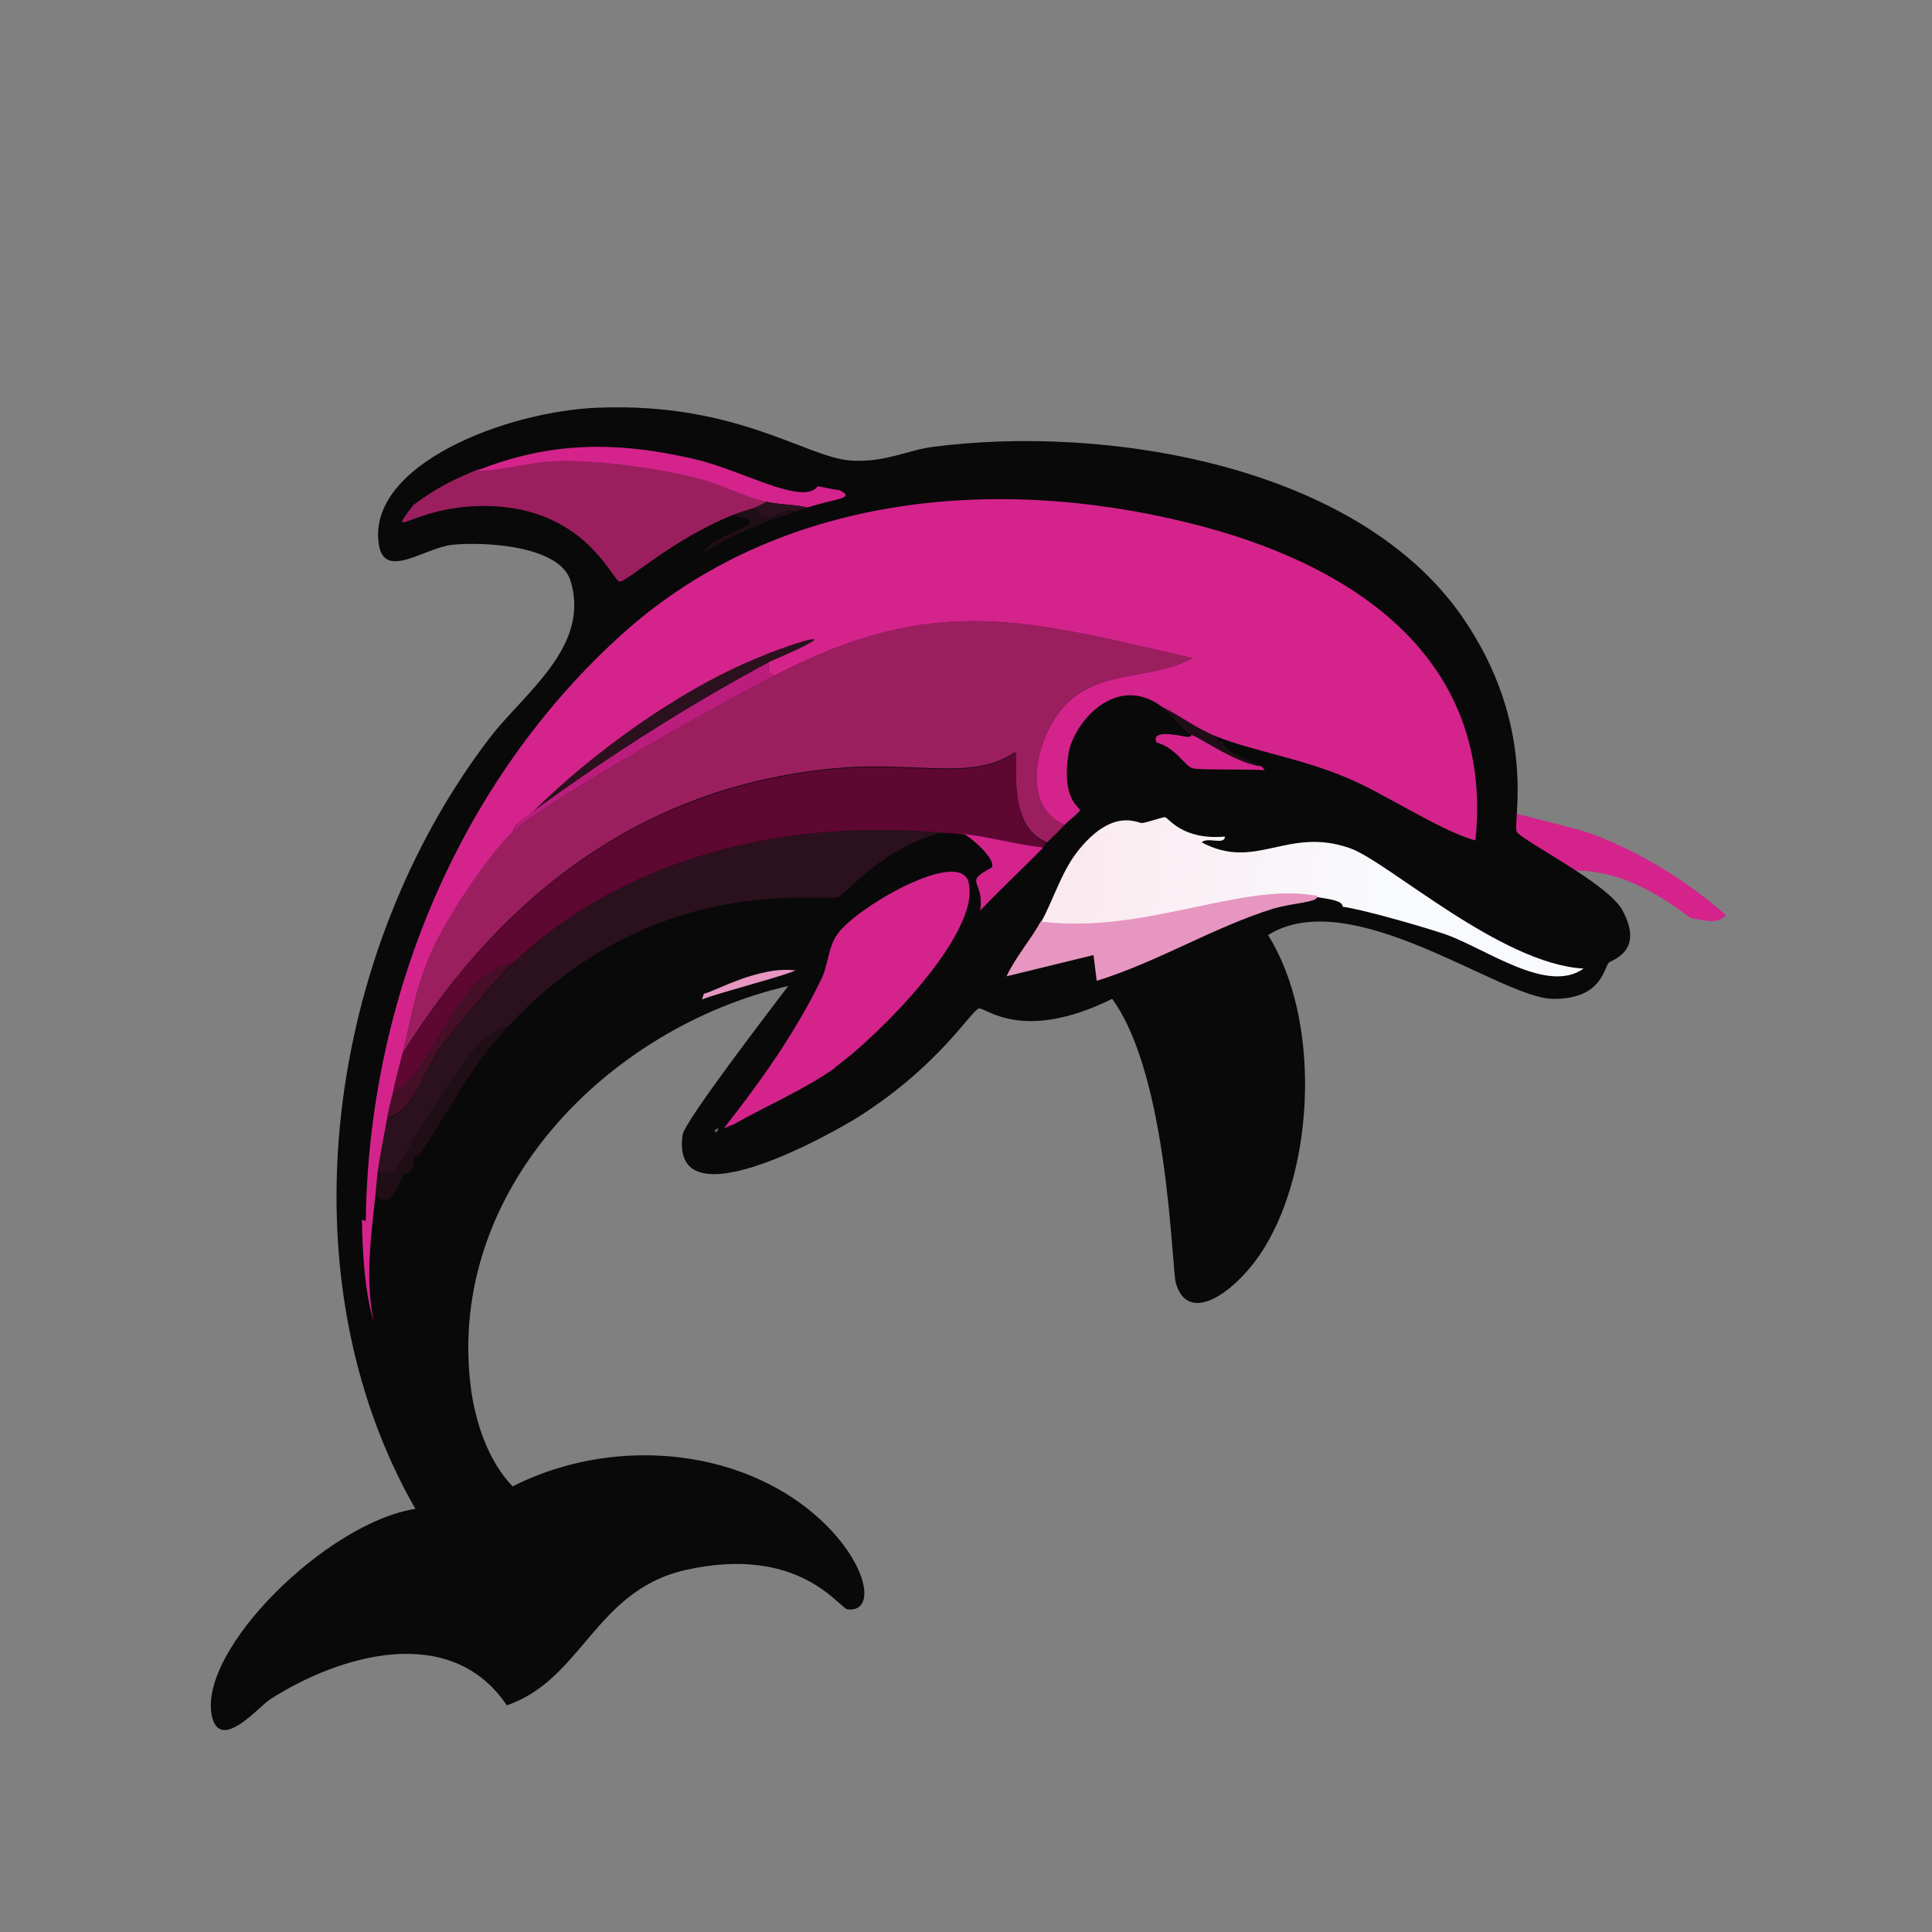 <?xml version="1.0" encoding="UTF-8"?><svg id="Layer_1" xmlns="http://www.w3.org/2000/svg" xmlns:xlink="http://www.w3.org/1999/xlink" viewBox="0 0 300 300"><rect x="0" y="0" width="300" height="300" fill="#808080" stroke="none"/><defs><style>.cls-1{fill:url(#linear-gradient);}.cls-1,.cls-2,.cls-3,.cls-4,.cls-5,.cls-6,.cls-7,.cls-8,.cls-9,.cls-10,.cls-11{stroke-width:0px;}.cls-2{fill:#2b111d;}.cls-3{fill:#bb1d7d;}.cls-4{fill:#200e16;}.cls-5{fill:#090909;}.cls-6{fill:#d4248c;}.cls-7{fill:#5d0731;}.cls-8{fill:#9b1f5f;}.cls-9{fill:#74575d;}.cls-10{fill:#e696c1;}.cls-11{fill:#440f27;}</style><linearGradient id="linear-gradient" x1="166.9" y1="134.6" x2="213.7" y2="139.6" gradientUnits="userSpaceOnUse"><stop offset="0" stop-color="#faeaf0"/><stop offset="1" stop-color="#f9fafd"/></linearGradient></defs><path class="cls-6" d="M262.7,142.7c-5.3-4.1-11.6-7.7-18.5-7.5-.8-.4-1.7-.7-2.5-1.1-4-3-8.4-5.5-11.7-9.2,1.8.7,13.6,3.3,17.2,4.6,7.5,2.8,14.8,7.3,20.8,12.6-1.4,1.6-3.5.7-5.3.5Z"/><path class="cls-5" d="M93.1,63.3c21.3-.8,32.1,7.7,38.9,8.2,5.3.4,8.9-1.6,12.8-2.1,26.5-3.5,65.7,2.6,82.2,26.3,11.8,17,7.9,31.8,8.5,33.4.5,1.3,14.1,8,16.4,12.2,3.6,6.5-1.8,7.8-2.1,8.2-.8,1-1.2,5.7-8.7,5.6-8.1-.1-31.3-18-44.2-9.9,8.2,13,7.3,35.8-.6,48.6-4.1,6.6-11.7,12.2-13.7,5.5-.7-2.3-1.1-32.1-9.9-44.2-14,6.9-19.6,1.3-20.7,1.5-1.2.3-6,8.7-18.5,16.7-4.6,2.9-29.5,16.9-27.5,2.9.3-2.1,13.9-19.8,16.4-23.1-28.1,6.5-53.1,31.9-49.3,62.3.7,5.4,2.7,11.5,6.5,15.4,13.4-6.8,30.8-6.6,43.5,1.8,11.1,7.4,13.8,17.9,8.5,17.3-1.3-.2-7.5-10.1-25.2-6.1-14,3.2-16,17-27.7,21-8.7-12.9-25.9-7.9-36.8-.9-1.8,1.2-7.7,8.2-9,2.6-2.2-10.3,17.9-30.1,31.6-32.2-21-36.7-13.6-86.9,11.6-119.8,5.4-7,15.6-14.1,12.5-24.3-1.7-5.6-13.8-6.1-18.4-5.6-4.4.5-10.6,5.6-11.4-.2-1.7-12.3,19.9-20.6,34.2-21.1Z"/><path class="cls-8" d="M165.3,128.1c-.9,1-1.8,1.8-2.7,2.7-6.6-2.5-4.3-13.8-5-14-6.4,4.4-14.9,1.5-26.8,2.4-30.2,2.4-52.6,19.2-68.3,44.4,1.5-6,1.8-9.6,4.6-16,2.2-5,8.5-14.8,12.5-18.4,5.2-4.8,32.5-20.1,40.7-24.3,24.9-13,39.2-8.6,64.9-2.7-6.7,3.6-15.3,1.5-20.5,8.1-3.8,4.8-6.3,14.7.6,17.8Z"/><path class="cls-7" d="M162.5,130.8c-.2.2-.4.7-.6.9-4.1-.5-8-1.6-12.2-2.1-1.2-.2-2.4-.2-3.6-.3-23.7-2.1-48.8,3.5-66.6,20.4-9.1,1.6-12.7,17.7-18.5,20.1.4-2,1-4.1,1.5-6.1,15.6-25.2,38.1-42,68.3-44.4,11.8-.9,20.3,2,26.8-2.4.8.2-1.6,11.5,5,14Z"/><path class="cls-2" d="M146.1,129.3c-9.4,2.5-15,9.8-16,10-2.8.8-28.9-4.1-51.5,20.4,0-.7-2.9,1.3-3.5,1.8-4.5,3.9-12.9,19.4-13.8,20.2-.8.8-1.8.4-2.7.5.4-2.8,1-5.7,1.5-8.5,4.1-1,5.8-7.5,8.2-10.8,1.7-2.4,9.3-11.4,11.2-13.2,17.8-16.9,42.9-22.5,66.6-20.4Z"/><path class="cls-1" d="M190.2,129.9c0,1.4-2.7,0-3.6.9,8.4,4.5,13.3-2.5,23,.9,5.8,2,23.4,18,36.3,18.7-5.6,4-15-3-21.4-5.3-3.2-1.1-12.9-3.9-16-4.3,0-1-2.3-1.2-4-1.5-11.7-2.2-26.6,5.9-42.9,4,1.9-3.4,3.1-7.6,5.5-10.8,5.5-7.2,9.5-4.7,10.2-4.7.6,0,3.4-1,3.6-.9.5,0,2.6,3.6,9.3,3Z"/><path class="cls-10" d="M204.5,139.3c0,.8-3.7.9-6.8,1.8-9.3,2.9-18,8.3-27.4,11.2l-.5-4-13.5,3.3c1.4-3,3.7-5.6,5.3-8.5,16.3,2,31.2-6.2,42.9-4Z"/><path class="cls-4" d="M78.6,159.7c-5.6,6.1-9,12.9-13.4,19.6-.2.3-.7,0-.9.3,0,.1,0,1.5-.6,2.4-.2.3-.7,0-.9.3-1.3,1.8-2,5.8-4.6,3.2.1-1.1.2-2.3.3-3.3,1-.1,1.9.4,2.7-.5.9-.9,9.4-16.4,13.8-20.2.5-.5,3.5-2.5,3.5-1.8Z"/><path class="cls-6" d="M161.9,131.7c-3.2,3.3-6.6,6.4-9.7,9.7.7-4.9-2.8-4.2,1.8-6.7.7-1.1-2.7-4.3-4.3-5.2,4.1.5,8,1.6,12.2,2.1Z"/><path class="cls-6" d="M184.1,114.4c.3,0,.9.1.9-.3,1.6.5,6.9,4.4,10.9,4.9l.5.6c-2.3-.2-10.1,0-11.2-.3-1.2-.3-2.6-3.2-5.6-4-1-2.1,3.4-1.1,4.6-.9Z"/><path class="cls-4" d="M189,114.4c0,1.7.7.6.8.6.3.3-.9,1.2,6.2,4-4-.4-9.4-4.3-10.9-4.9,0,0-.2,0-.3,0-1.3-1-3.5-3.7-4.3-4.3,3.1,1.5,5.2,3.2,8.5,4.6Z"/><path class="cls-10" d="M123.6,150.6c-.5.6-12.2,3.6-14.6,4.6l.3-.9c1.4-.2,8.6-4.4,14.3-3.6Z"/><path class="cls-4" d="M117.2,78.8c1.9,3.5,3.7,0,6.4.6-5.8,2-8.9,3.1-14.3,6.4,1.3-3.2,12.2-4.5,4.3-5.8,1.3-.5,2.4-.8,3.6-1.2Z"/><path class="cls-6" d="M129.7,165.8c-5,3.5-10.5,5.8-15.8,8.8-.5.2-1,.4-1.5.6,5.8-7.4,11.1-14.8,15.2-23.3,1-2.1,1-4.8,2.4-6.8,2.9-4.2,19-13.5,20.4-8.1,2,8-14.5,24.3-20.7,28.7Z"/><path class="cls-9" d="M111.5,175.5c-.3.7-1,0,0-.3v.3Z"/><path class="cls-3" d="M120.3,104.9c-8.2,4.2-35.5,19.5-40.7,24.3.3-1.3,2.3-2.6,3.3-3.3,11.6-8.5,23.8-16.3,36.5-23.1,0,1.3-.4,1.6.9,2.1Z"/><path class="cls-2" d="M119.4,102.8c-12.6,6.8-24.9,14.6-36.5,23.1,9.1-9.1,22.1-18.4,33.9-23.4,7.7-3.3,15.8-5.4,2.6.3Z"/><path class="cls-11" d="M79.5,149.6c-1.9,1.8-9.5,10.8-11.2,13.2-2.4,3.3-4.1,9.8-8.2,10.8.2-1.3.6-2.6.9-4,5.9-2.3,9.4-18.4,18.5-20.1Z"/><path class="cls-6" d="M229.1,130.5c-5.3-1.4-14.5-7.5-19.9-9.7-7-3-14.7-4.2-20.2-6.4-3.3-1.3-5.4-3.1-8.5-4.6-7.1-5.4-13.8,2.3-14.6,7.3-1.1,7.2,1.8,8.2,1.8,8.7,0,.3-2.1,1.9-2.4,2.3-6.9-3.1-4.4-13-.6-17.8,5.3-6.6,13.8-4.5,20.5-8.1-25.7-5.9-40-10.3-64.9,2.7-1.3-.5-.9-.8-.9-2.1,13.3-5.7,5.1-3.6-2.6-.3-11.8,5-24.8,14.4-33.9,23.4-1,.8-3.1,2-3.3,3.3-3.9,3.6-10.3,13.4-12.5,18.4-2.8,6.4-3.1,10-4.6,16-.5,2-1.1,4.1-1.5,6.1-.3,1.3-.7,2.6-.9,4-.5,2.8-1.1,5.7-1.5,8.5-.1,1.1-.2,2.3-.3,3.3-.7,6.6-1.6,12.9-.3,19.6-1.4-4.6-1.7-10.6-1.8-15.7l.6.2c.4-34.2,14.4-68.4,40.1-91.4,24-21.4,57.5-24.5,87.7-17,24.8,6.1,47.5,20.5,44.5,49.3Z"/><path class="cls-8" d="M119.1,77.9c-.5.3-1.3.8-1.8.9-1.3.4-2.4.7-3.6,1.2-9.4,3.8-16.5,10.5-17.5,10.3-1.1-.2-4.9-10.3-18.2-11.6-13-1.2-18.7,6.2-13.8-.3,3.7-2.7,5.9-3.8,10-5.5,3.8,0,8-1.4,12-1.5,6.4-.3,16.3,1.1,22.5,2.7,3.6.9,6.9,2.9,10.5,3.6Z"/><path class="cls-6" d="M127,75.5c1,.2,2.4.5,3.3.6,2.8,1.3-.6,1.3-4.9,2.7-2.1-.5-4.3-.4-6.4-.9-3.6-.8-6.9-2.7-10.5-3.6-6.2-1.6-16.1-3-22.5-2.7-4,.2-8.2,1.5-12,1.5,11.5-4.6,21.8-4.6,33.9-1.8,7.3,1.7,16.6,7.2,19,4.3Z"/><path class="cls-2" d="M125.4,78.8c-.6.2-1.2.4-1.8.6-2.7-.7-4.5,2.9-6.4-.6.5-.2,1.4-.6,1.8-.9,2.1.5,4.3.4,6.4.9Z"/></svg>